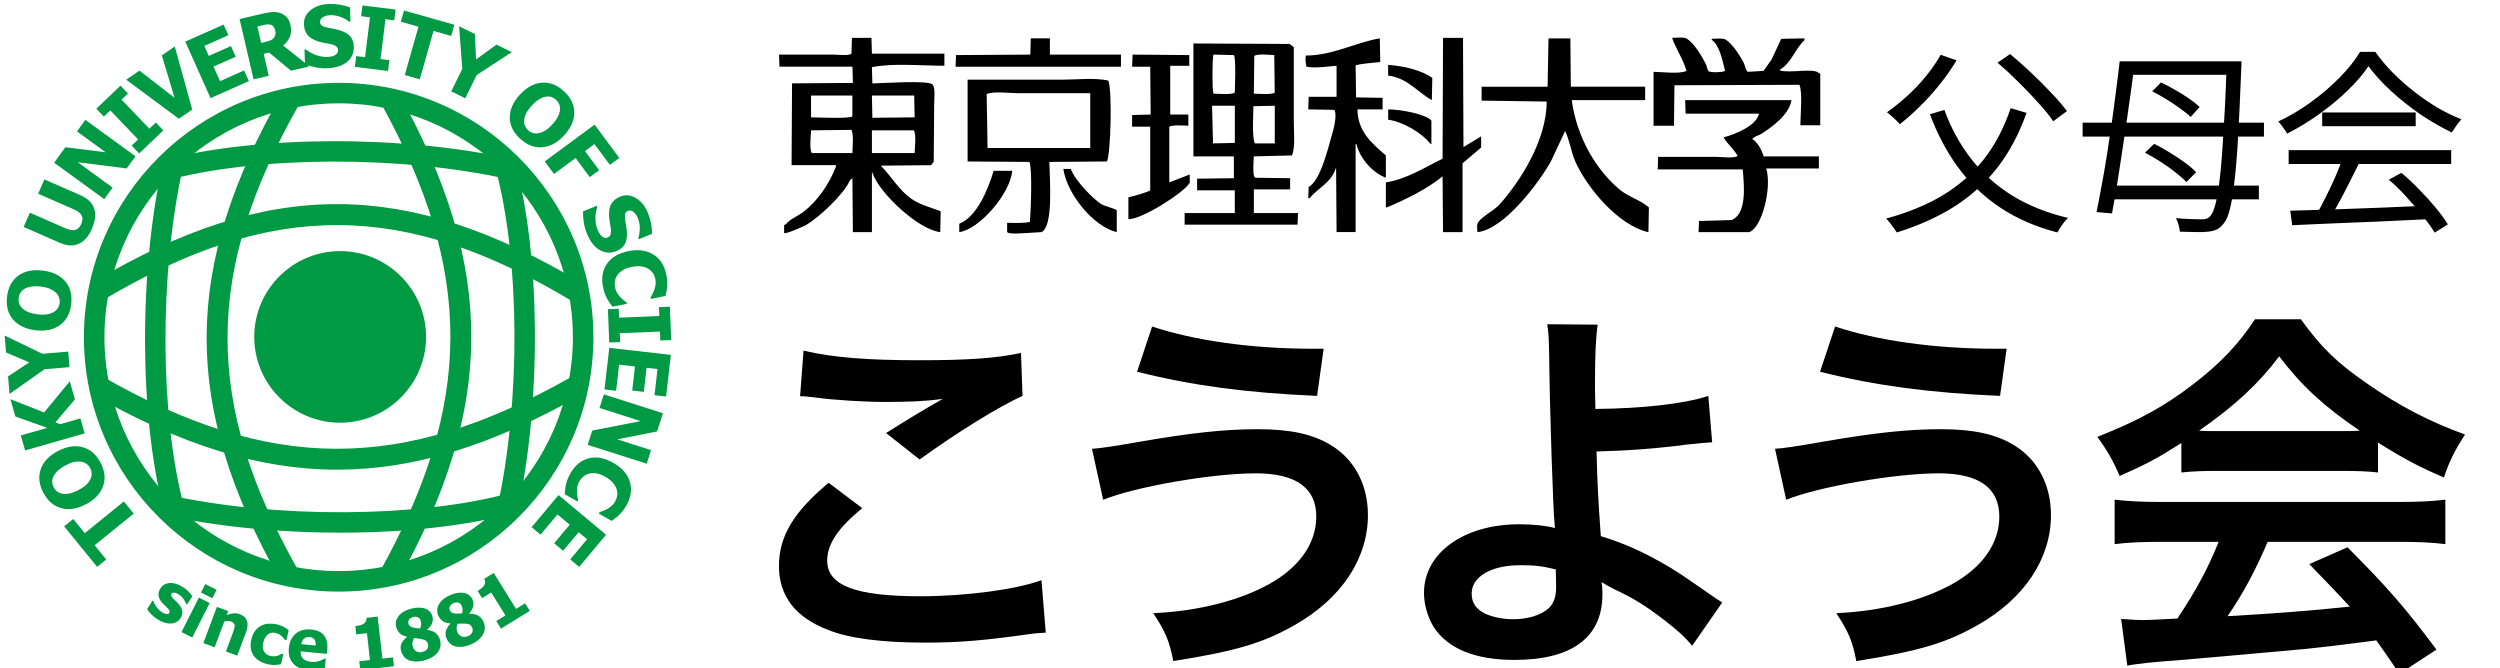 <svg width="232" height="62" viewBox="0 0 232 62" fill="none" xmlns="http://www.w3.org/2000/svg">
<g clip-path="url(#clip0_156_6579)">
<g clip-path="url(#clip1_156_6579)">
<path d="M39.287 31.264C39.287 35.523 35.831 38.974 31.566 38.974C27.301 38.974 23.845 35.523 23.845 31.264C23.845 27.005 27.301 23.554 31.566 23.554C35.831 23.554 39.287 27.005 39.287 31.264Z" fill="#009944"/>
<path d="M31.566 39.227C27.17 39.227 23.595 35.657 23.595 31.264C23.595 26.871 27.17 23.304 31.566 23.304C35.961 23.304 39.537 26.875 39.537 31.264C39.537 35.653 35.961 39.227 31.566 39.227ZM31.566 23.807C27.446 23.807 24.098 27.154 24.098 31.264C24.098 35.374 27.45 38.724 31.566 38.724C35.682 38.724 39.033 35.378 39.033 31.264C39.033 27.15 35.682 23.807 31.566 23.807Z" fill="#009944"/>
<path d="M14.628 57.48C14.405 57.339 14.211 57.183 14.043 57.011C13.875 56.836 13.745 56.68 13.655 56.531L14.155 55.734L14.233 55.783C14.259 55.846 14.285 55.913 14.319 55.988C14.352 56.066 14.405 56.155 14.479 56.263C14.543 56.36 14.617 56.453 14.71 56.553C14.804 56.65 14.912 56.74 15.042 56.822C15.176 56.903 15.303 56.959 15.43 56.982C15.557 57.004 15.646 56.974 15.702 56.885C15.747 56.814 15.758 56.747 15.732 56.68C15.71 56.613 15.639 56.524 15.523 56.408C15.463 56.345 15.385 56.27 15.288 56.181C15.191 56.092 15.109 56.006 15.042 55.928C14.852 55.705 14.744 55.485 14.714 55.265C14.684 55.046 14.748 54.815 14.897 54.58C14.982 54.446 15.094 54.338 15.229 54.256C15.367 54.175 15.523 54.126 15.706 54.108C15.885 54.089 16.079 54.108 16.291 54.167C16.504 54.223 16.72 54.323 16.944 54.461C17.156 54.592 17.339 54.737 17.492 54.893C17.645 55.046 17.76 55.191 17.846 55.329L17.361 56.099L17.287 56.051C17.268 56.006 17.238 55.939 17.193 55.857C17.149 55.772 17.104 55.693 17.055 55.623C17 55.537 16.929 55.452 16.847 55.37C16.765 55.284 16.671 55.209 16.567 55.146C16.429 55.061 16.302 55.012 16.179 54.997C16.056 54.982 15.97 55.016 15.926 55.09C15.881 55.157 15.874 55.228 15.892 55.295C15.915 55.366 15.993 55.466 16.123 55.6C16.191 55.671 16.273 55.749 16.366 55.831C16.459 55.917 16.545 56.006 16.619 56.099C16.791 56.308 16.891 56.513 16.918 56.721C16.944 56.929 16.888 57.142 16.746 57.369C16.657 57.51 16.537 57.626 16.392 57.711C16.243 57.801 16.082 57.849 15.903 57.86C15.713 57.875 15.516 57.853 15.307 57.797C15.098 57.737 14.871 57.633 14.628 57.48Z" fill="#009944"/>
<path d="M17.842 59.16L16.843 58.657L18.457 55.459L19.456 55.962L17.842 59.16ZM19.706 55.515L18.651 54.986L19.046 54.204L20.101 54.733L19.706 55.515Z" fill="#009944"/>
<path d="M22.014 60.846L20.966 60.455L21.593 58.78C21.645 58.642 21.69 58.508 21.727 58.367C21.768 58.229 21.783 58.121 21.779 58.047C21.772 57.957 21.738 57.883 21.686 57.823C21.63 57.764 21.544 57.715 21.432 57.675C21.347 57.641 21.253 57.626 21.153 57.626C21.052 57.626 20.94 57.641 20.814 57.675L19.919 60.068L18.871 59.677L20.128 56.319L21.175 56.71L21.041 57.071C21.268 56.989 21.477 56.937 21.667 56.919C21.861 56.896 22.055 56.922 22.253 56.997C22.596 57.123 22.816 57.332 22.916 57.615C23.017 57.901 22.991 58.248 22.834 58.661L22.014 60.85V60.846Z" fill="#009944"/>
<path d="M24.877 61.647C24.586 61.58 24.333 61.486 24.109 61.356C23.886 61.23 23.703 61.069 23.561 60.876C23.419 60.686 23.326 60.463 23.282 60.209C23.237 59.956 23.248 59.673 23.319 59.364C23.393 59.029 23.513 58.758 23.673 58.545C23.833 58.333 24.02 58.173 24.236 58.061C24.445 57.957 24.672 57.894 24.926 57.879C25.179 57.864 25.433 57.883 25.686 57.938C25.88 57.983 26.07 58.05 26.253 58.136C26.436 58.225 26.614 58.341 26.79 58.482L26.581 59.413L26.439 59.379C26.406 59.327 26.361 59.271 26.309 59.208C26.257 59.145 26.197 59.081 26.13 59.026C26.059 58.962 25.981 58.907 25.887 58.854C25.794 58.802 25.686 58.761 25.563 58.735C25.284 58.672 25.045 58.72 24.847 58.88C24.65 59.041 24.512 59.286 24.437 59.617C24.359 59.971 24.381 60.254 24.504 60.463C24.627 60.675 24.825 60.809 25.097 60.872C25.235 60.902 25.358 60.913 25.47 60.906C25.582 60.898 25.679 60.88 25.765 60.853C25.846 60.824 25.921 60.794 25.985 60.757C26.048 60.723 26.1 60.69 26.148 60.66L26.29 60.693L26.078 61.632C26.011 61.647 25.928 61.661 25.839 61.676C25.75 61.691 25.656 61.702 25.567 61.706C25.455 61.71 25.351 61.71 25.254 61.706C25.157 61.699 25.034 61.68 24.881 61.647" fill="#009944"/>
<path d="M27.964 59.781C27.997 59.558 28.079 59.39 28.213 59.267C28.348 59.148 28.519 59.1 28.735 59.118C28.944 59.137 29.097 59.215 29.186 59.349C29.276 59.48 29.313 59.666 29.298 59.904L27.964 59.781ZM29.19 62.223C29.321 62.216 29.447 62.205 29.57 62.182C29.705 62.164 29.809 62.141 29.887 62.119C29.966 62.097 30.051 62.071 30.145 62.045L30.23 61.129L30.111 61.118C30.059 61.151 29.992 61.185 29.91 61.226C29.828 61.267 29.738 61.3 29.645 61.334C29.537 61.371 29.418 61.397 29.291 61.416C29.164 61.434 29.034 61.434 28.907 61.423C28.758 61.408 28.62 61.382 28.493 61.341C28.37 61.3 28.262 61.24 28.172 61.166C28.079 61.092 28.012 60.995 27.964 60.876C27.915 60.757 27.893 60.615 27.896 60.447L30.331 60.675L30.368 60.276C30.421 59.729 30.32 59.293 30.074 58.973C29.828 58.653 29.429 58.467 28.884 58.419C28.284 58.363 27.799 58.493 27.434 58.809C27.069 59.126 26.856 59.573 26.804 60.157C26.748 60.753 26.886 61.226 27.214 61.583C27.542 61.937 28.046 62.149 28.717 62.212C28.899 62.227 29.06 62.234 29.186 62.227" fill="#009944"/>
<path d="M36.551 61.829L33.434 62.179L33.341 61.36L34.333 61.248L34.053 58.761L33.061 58.873L32.976 58.102C33.121 58.087 33.263 58.061 33.404 58.024C33.546 57.991 33.658 57.946 33.74 57.894C33.833 57.834 33.904 57.756 33.952 57.663C33.997 57.574 34.02 57.462 34.012 57.335L35.045 57.22L35.485 61.118L36.462 61.006L36.555 61.825L36.551 61.829Z" fill="#009944"/>
<path d="M39.078 57.976C39.067 58.084 39.037 58.199 38.985 58.326C38.84 58.311 38.728 58.3 38.638 58.288C38.552 58.277 38.474 58.266 38.411 58.255C38.265 58.225 38.15 58.184 38.068 58.125C37.986 58.065 37.926 57.972 37.896 57.849C37.863 57.726 37.889 57.607 37.967 57.495C38.045 57.384 38.172 57.306 38.34 57.261C38.515 57.216 38.664 57.224 38.795 57.291C38.922 57.358 39.007 57.469 39.048 57.626C39.082 57.752 39.093 57.868 39.082 57.976M40.439 58.758C40.241 58.594 39.973 58.493 39.637 58.452V58.434C39.861 58.244 40.018 58.046 40.096 57.838C40.174 57.63 40.185 57.417 40.129 57.201C40.085 57.034 40.006 56.889 39.895 56.766C39.783 56.643 39.645 56.55 39.477 56.486C39.317 56.423 39.123 56.39 38.895 56.386C38.668 56.382 38.414 56.416 38.131 56.49C37.863 56.561 37.632 56.658 37.434 56.781C37.236 56.904 37.083 57.041 36.975 57.19C36.86 57.346 36.782 57.507 36.748 57.674C36.714 57.842 36.718 58.009 36.763 58.177C36.822 58.407 36.931 58.601 37.087 58.758C37.244 58.914 37.471 59.026 37.773 59.085V59.104C37.535 59.294 37.363 59.495 37.262 59.707C37.166 59.919 37.151 60.157 37.221 60.418C37.27 60.6 37.352 60.764 37.464 60.909C37.576 61.054 37.725 61.17 37.9 61.252C38.079 61.334 38.295 61.378 38.545 61.389C38.795 61.397 39.074 61.364 39.384 61.282C39.675 61.203 39.921 61.103 40.129 60.973C40.334 60.842 40.502 60.697 40.625 60.53C40.748 60.366 40.827 60.187 40.864 59.997C40.901 59.807 40.894 59.614 40.842 59.416C40.767 59.137 40.633 58.918 40.435 58.758M39.727 60.053C39.704 60.127 39.663 60.198 39.611 60.265C39.563 60.321 39.503 60.37 39.428 60.41C39.358 60.451 39.291 60.477 39.231 60.492C39.007 60.552 38.81 60.537 38.642 60.444C38.47 60.351 38.358 60.198 38.299 59.982C38.262 59.841 38.258 59.699 38.288 59.565C38.318 59.428 38.366 59.309 38.422 59.208C38.519 59.223 38.627 59.234 38.754 59.249C38.877 59.264 38.974 59.275 39.041 59.29C39.276 59.334 39.44 59.39 39.525 59.454C39.611 59.517 39.675 59.625 39.716 59.778C39.745 59.889 39.749 59.982 39.727 60.057" fill="#009944"/>
<path d="M42.929 56.561C42.932 56.669 42.921 56.788 42.888 56.922C42.742 56.929 42.627 56.933 42.541 56.937C42.455 56.937 42.377 56.937 42.31 56.937C42.161 56.929 42.041 56.903 41.952 56.859C41.862 56.814 41.792 56.732 41.739 56.613C41.687 56.494 41.695 56.375 41.758 56.252C41.822 56.129 41.933 56.032 42.09 55.965C42.258 55.894 42.407 55.883 42.545 55.928C42.679 55.976 42.78 56.073 42.843 56.222C42.895 56.341 42.921 56.457 42.929 56.565M44.386 57.138C44.166 57.008 43.887 56.944 43.548 56.952L43.54 56.933C43.738 56.713 43.861 56.494 43.909 56.278C43.958 56.058 43.935 55.846 43.846 55.641C43.779 55.485 43.678 55.351 43.551 55.247C43.421 55.142 43.272 55.068 43.096 55.031C42.925 54.993 42.731 54.99 42.508 55.016C42.284 55.046 42.038 55.116 41.766 55.232C41.512 55.34 41.296 55.47 41.121 55.623C40.945 55.772 40.815 55.932 40.725 56.092C40.632 56.263 40.58 56.434 40.572 56.605C40.565 56.777 40.591 56.941 40.662 57.101C40.755 57.32 40.893 57.495 41.068 57.629C41.247 57.763 41.49 57.838 41.795 57.853L41.803 57.871C41.59 58.095 41.449 58.318 41.382 58.545C41.314 58.769 41.337 59.007 41.445 59.256C41.52 59.431 41.624 59.58 41.758 59.707C41.892 59.833 42.053 59.926 42.243 59.978C42.433 60.034 42.653 60.045 42.903 60.019C43.153 59.993 43.425 59.915 43.715 59.788C43.991 59.669 44.222 59.532 44.405 59.372C44.592 59.212 44.733 59.044 44.83 58.861C44.927 58.683 44.979 58.493 44.987 58.299C44.994 58.106 44.957 57.916 44.879 57.726C44.763 57.462 44.599 57.264 44.379 57.13M43.868 58.519C43.857 58.597 43.827 58.672 43.786 58.746C43.745 58.809 43.693 58.865 43.63 58.917C43.563 58.969 43.503 59.007 43.447 59.029C43.234 59.122 43.037 59.133 42.854 59.066C42.672 58.999 42.537 58.865 42.448 58.66C42.388 58.526 42.366 58.389 42.377 58.251C42.388 58.113 42.414 57.987 42.459 57.879C42.556 57.879 42.668 57.879 42.791 57.871C42.914 57.867 43.011 57.864 43.082 57.867C43.324 57.879 43.492 57.908 43.585 57.957C43.678 58.009 43.756 58.106 43.82 58.247C43.865 58.352 43.88 58.445 43.868 58.523" fill="#009944"/>
<path d="M49.163 56.687L46.493 58.337L46.057 57.633L46.903 57.108L45.584 54.982L44.737 55.507L44.327 54.844C44.45 54.766 44.569 54.684 44.681 54.591C44.793 54.498 44.875 54.413 44.927 54.331C44.987 54.234 45.017 54.133 45.021 54.033C45.021 53.932 44.995 53.824 44.935 53.713L45.818 53.169L47.888 56.505L48.727 55.987L49.163 56.691V56.687Z" fill="#009944"/>
<path d="M12.406 47.66L8.782 50.601L9.856 51.922L9.017 52.604L5.952 48.844L6.795 48.162L7.868 49.48L11.492 46.535L12.406 47.66Z" fill="#009944"/>
<path d="M6.891 42.872C7.119 42.827 7.339 42.82 7.544 42.85C7.734 42.88 7.902 42.947 8.04 43.054C8.181 43.159 8.289 43.289 8.368 43.438C8.446 43.587 8.491 43.743 8.506 43.914C8.517 44.086 8.483 44.261 8.401 44.447C8.319 44.626 8.193 44.804 8.017 44.972C7.842 45.143 7.6 45.311 7.287 45.474C6.985 45.635 6.705 45.742 6.451 45.795C6.198 45.847 5.978 45.854 5.792 45.821C5.587 45.78 5.419 45.709 5.296 45.612C5.173 45.515 5.068 45.389 4.986 45.229C4.908 45.08 4.863 44.923 4.848 44.752C4.837 44.585 4.871 44.406 4.953 44.224C5.035 44.045 5.165 43.87 5.344 43.695C5.523 43.52 5.765 43.349 6.071 43.189C6.392 43.021 6.664 42.909 6.891 42.868M3.778 43.557C3.54 44.246 3.622 44.972 4.032 45.735C4.438 46.502 4.997 46.978 5.702 47.161C6.41 47.347 7.171 47.224 7.987 46.789C8.797 46.36 9.326 45.798 9.568 45.11C9.814 44.421 9.732 43.691 9.322 42.924C8.916 42.161 8.36 41.684 7.656 41.495C6.951 41.305 6.187 41.428 5.367 41.863C4.546 42.299 4.013 42.861 3.775 43.55" fill="#009944"/>
<path d="M6.474 35.385L6.952 37.06L5.14 39.201L5.591 39.361L7.462 38.829L7.858 40.218L2.329 41.8L1.93 40.407L4.387 39.708L1.426 38.65L0.968 37.046L4.096 38.278L6.474 35.385Z" fill="#009944"/>
<path d="M0.431 31.138L3.935 32.832L6.329 32.631L6.448 34.072L4.129 34.265L0.886 36.558L0.748 34.928L2.716 33.629L0.561 32.713L0.431 31.138Z" fill="#009944"/>
<path d="M4.647 26.808C4.86 26.901 5.043 27.02 5.195 27.162C5.337 27.296 5.43 27.445 5.486 27.612C5.542 27.78 5.557 27.947 5.535 28.115C5.516 28.282 5.46 28.439 5.374 28.584C5.289 28.729 5.158 28.855 4.983 28.96C4.811 29.06 4.606 29.131 4.364 29.172C4.125 29.213 3.827 29.213 3.477 29.168C3.134 29.127 2.847 29.056 2.608 28.952C2.369 28.848 2.187 28.729 2.053 28.595C1.907 28.442 1.814 28.29 1.765 28.141C1.721 27.988 1.706 27.828 1.728 27.649C1.747 27.485 1.803 27.329 1.888 27.18C1.974 27.035 2.105 26.908 2.276 26.804C2.444 26.707 2.653 26.637 2.903 26.596C3.152 26.555 3.447 26.555 3.786 26.596C4.144 26.64 4.431 26.707 4.644 26.8M1.698 25.587C1.106 26.015 0.759 26.659 0.654 27.519C0.55 28.379 0.733 29.09 1.206 29.645C1.68 30.2 2.377 30.535 3.294 30.646C4.204 30.758 4.957 30.602 5.553 30.173C6.15 29.749 6.5 29.105 6.605 28.241C6.709 27.381 6.526 26.674 6.057 26.116C5.587 25.557 4.89 25.222 3.969 25.11C3.044 24.999 2.287 25.155 1.695 25.583" fill="#009944"/>
<path d="M8.54 21.22C8.23 21.927 7.82 22.396 7.309 22.624C6.802 22.854 6.217 22.825 5.557 22.534L2.19 21.06L2.772 19.738L6.068 21.183C6.433 21.343 6.739 21.395 6.977 21.335C7.216 21.276 7.406 21.093 7.544 20.781C7.675 20.479 7.69 20.219 7.578 19.999C7.466 19.783 7.22 19.589 6.84 19.422L3.54 17.977L4.122 16.652L7.485 18.126C8.133 18.413 8.551 18.815 8.733 19.34C8.92 19.865 8.849 20.49 8.528 21.216" fill="#009944"/>
<path d="M12.573 14.504L11.753 15.632L7.212 15.055L10.452 17.411L9.673 18.48L5.023 15.1L6.067 13.666L9.807 14.132L7.141 12.192L7.92 11.123L12.573 14.504Z" fill="#009944"/>
<path d="M15.157 12.099L12.916 14.24L12.219 13.51L12.816 12.94L10.236 10.245L9.636 10.818L8.938 10.089L11.179 7.948L11.876 8.678L11.28 9.247L13.86 11.943L14.46 11.369L15.157 12.099Z" fill="#009944"/>
<path d="M16.217 4.314L17.838 10.17L16.593 11.019L11.713 7.397L12.943 6.555L16.198 9.076L15.02 5.137L16.217 4.314Z" fill="#009944"/>
<path d="M19.538 9.106L17.196 3.86L20.753 2.278L21.193 3.265L18.96 4.259L19.374 5.189L21.432 4.277L21.872 5.264L19.814 6.18L20.421 7.531L22.651 6.537L23.094 7.524L19.538 9.106Z" fill="#009944"/>
<path d="M25.555 3.205C25.537 3.313 25.488 3.413 25.417 3.506C25.343 3.607 25.238 3.685 25.112 3.741C24.981 3.797 24.821 3.845 24.631 3.89L24.235 3.983L23.881 2.457L24.344 2.349C24.5 2.311 24.634 2.285 24.742 2.274C24.851 2.259 24.951 2.259 25.048 2.278C25.186 2.304 25.291 2.364 25.369 2.453C25.447 2.546 25.499 2.661 25.533 2.803C25.57 2.963 25.578 3.097 25.559 3.205M26.275 4.225C26.562 3.994 26.771 3.719 26.901 3.406C27.032 3.093 27.05 2.725 26.95 2.296C26.879 1.991 26.763 1.757 26.599 1.585C26.435 1.414 26.238 1.291 26.01 1.209C25.786 1.131 25.552 1.101 25.313 1.113C25.074 1.128 24.798 1.172 24.485 1.243L22.233 1.764L23.531 7.36L24.94 7.036L24.467 4.988L24.97 4.873L27.002 6.559L28.709 6.165L26.275 4.225Z" fill="#009944"/>
<path d="M30.406 6.332C29.966 6.347 29.578 6.317 29.243 6.243C28.907 6.168 28.594 6.075 28.303 5.956L28.258 4.59H28.389C28.687 4.821 29.012 4.999 29.362 5.122C29.716 5.241 30.055 5.297 30.38 5.286C30.462 5.286 30.57 5.271 30.704 5.249C30.838 5.227 30.947 5.193 31.029 5.152C31.129 5.104 31.211 5.04 31.278 4.959C31.345 4.877 31.375 4.772 31.372 4.642C31.368 4.497 31.304 4.381 31.189 4.296C31.073 4.21 30.935 4.151 30.775 4.113C30.577 4.069 30.365 4.028 30.141 3.987C29.918 3.946 29.709 3.898 29.511 3.838C29.06 3.696 28.736 3.495 28.531 3.239C28.329 2.982 28.221 2.65 28.206 2.252C28.188 1.716 28.4 1.273 28.848 0.923C29.291 0.573 29.854 0.391 30.536 0.368C30.879 0.357 31.219 0.379 31.562 0.439C31.901 0.499 32.207 0.58 32.479 0.692L32.523 2.006H32.397C32.181 1.835 31.916 1.686 31.606 1.571C31.297 1.455 30.984 1.399 30.659 1.411C30.533 1.414 30.421 1.429 30.324 1.448C30.223 1.47 30.122 1.507 30.014 1.563C29.925 1.608 29.85 1.671 29.791 1.753C29.727 1.839 29.698 1.928 29.701 2.029C29.705 2.174 29.761 2.289 29.869 2.371C29.977 2.453 30.178 2.524 30.477 2.583C30.671 2.621 30.857 2.658 31.036 2.691C31.215 2.725 31.405 2.777 31.61 2.84C32.013 2.971 32.311 3.153 32.512 3.391C32.714 3.626 32.822 3.946 32.833 4.344C32.852 4.914 32.643 5.383 32.207 5.744C31.77 6.105 31.166 6.299 30.402 6.325" fill="#009944"/>
<path d="M36.009 6.585L32.93 6.206L33.056 5.208L33.877 5.308L34.335 1.608L33.511 1.507L33.638 0.506L36.714 0.886L36.591 1.887L35.771 1.783L35.312 5.483L36.132 5.588L36.009 6.585Z" fill="#009944"/>
<path d="M37.564 6.965L38.835 2.479L37.198 2.014L37.493 0.975L42.164 2.297L41.866 3.335L40.229 2.874L38.954 7.36L37.564 6.965Z" fill="#009944"/>
<path d="M47.492 4.839L44.234 6.965L43.175 9.121L41.874 8.48L42.903 6.395L42.605 2.438L44.074 3.16L44.178 5.513L46.072 4.143L47.492 4.839Z" fill="#009944"/>
<path d="M50.59 12.125C50.389 12.244 50.188 12.322 49.983 12.363C49.793 12.401 49.614 12.389 49.446 12.337C49.278 12.285 49.133 12.2 49.006 12.084C48.883 11.972 48.786 11.835 48.719 11.678C48.648 11.522 48.622 11.343 48.641 11.142C48.659 10.945 48.719 10.736 48.827 10.517C48.935 10.297 49.107 10.059 49.345 9.798C49.576 9.545 49.804 9.352 50.028 9.218C50.247 9.083 50.453 9.002 50.643 8.972C50.851 8.942 51.03 8.953 51.179 9.005C51.329 9.057 51.47 9.143 51.601 9.262C51.724 9.374 51.821 9.508 51.888 9.664C51.955 9.821 51.981 9.996 51.966 10.197C51.947 10.39 51.884 10.599 51.772 10.826C51.66 11.053 51.489 11.291 51.258 11.544C51.015 11.809 50.792 12.002 50.59 12.121M53.293 10.435C53.286 9.705 52.965 9.05 52.328 8.462C51.687 7.877 51.004 7.613 50.273 7.673C49.547 7.736 48.868 8.104 48.242 8.786C47.623 9.46 47.31 10.163 47.31 10.896C47.31 11.63 47.63 12.289 48.272 12.873C48.909 13.458 49.595 13.722 50.322 13.666C51.049 13.611 51.727 13.238 52.358 12.553C52.988 11.868 53.297 11.161 53.293 10.431" fill="#009944"/>
<path d="M56.597 15.304L55.165 13.368L54.285 14.02L55.602 15.796L54.733 16.44L53.417 14.664L51.411 16.142L50.55 14.98L55.177 11.566L57.469 14.66L56.597 15.304Z" fill="#009944"/>
<path d="M54.486 21.715C54.319 21.309 54.214 20.933 54.166 20.594C54.117 20.252 54.099 19.928 54.106 19.615L55.374 19.098L55.422 19.221C55.303 19.582 55.251 19.947 55.258 20.319C55.269 20.691 55.336 21.026 55.459 21.331C55.489 21.406 55.541 21.506 55.609 21.622C55.676 21.741 55.743 21.83 55.81 21.894C55.888 21.968 55.978 22.024 56.078 22.058C56.179 22.091 56.287 22.084 56.406 22.035C56.541 21.979 56.626 21.883 56.667 21.745C56.708 21.607 56.716 21.454 56.697 21.294C56.671 21.093 56.638 20.881 56.596 20.658C56.556 20.434 56.529 20.222 56.518 20.017C56.496 19.544 56.57 19.172 56.742 18.893C56.913 18.614 57.186 18.398 57.555 18.249C58.051 18.044 58.543 18.093 59.024 18.387C59.505 18.681 59.874 19.142 60.131 19.772C60.261 20.088 60.358 20.416 60.422 20.755C60.485 21.093 60.511 21.41 60.504 21.7L59.285 22.199L59.236 22.084C59.326 21.819 59.37 21.521 59.374 21.19C59.374 20.862 59.314 20.546 59.195 20.248C59.147 20.133 59.098 20.032 59.042 19.947C58.986 19.861 58.916 19.779 58.826 19.697C58.755 19.63 58.669 19.582 58.569 19.552C58.468 19.522 58.371 19.526 58.278 19.563C58.14 19.619 58.054 19.712 58.013 19.839C57.972 19.965 57.976 20.181 58.025 20.483C58.058 20.676 58.088 20.862 58.118 21.041C58.148 21.22 58.166 21.417 58.177 21.633C58.192 22.054 58.125 22.4 57.972 22.672C57.819 22.944 57.558 23.152 57.189 23.305C56.66 23.52 56.149 23.487 55.657 23.204C55.165 22.921 54.773 22.426 54.483 21.719" fill="#009944"/>
<path d="M55.963 26.659C55.788 25.814 55.907 25.092 56.317 24.493C56.727 23.89 57.395 23.495 58.323 23.305C59.218 23.123 59.982 23.223 60.616 23.614C61.25 24.001 61.652 24.619 61.828 25.46C61.872 25.684 61.902 25.889 61.913 26.075C61.925 26.257 61.925 26.436 61.913 26.611C61.902 26.749 61.88 26.898 61.846 27.061C61.813 27.225 61.779 27.359 61.753 27.463L60.411 27.739L60.381 27.594C60.426 27.516 60.482 27.415 60.545 27.292C60.608 27.173 60.664 27.039 60.72 26.89C60.773 26.741 60.81 26.585 60.836 26.417C60.858 26.25 60.855 26.078 60.817 25.907C60.776 25.703 60.705 25.524 60.605 25.367C60.504 25.211 60.362 25.073 60.169 24.951C59.997 24.839 59.777 24.764 59.516 24.723C59.251 24.686 58.953 24.701 58.621 24.768C58.271 24.839 57.987 24.947 57.767 25.088C57.548 25.23 57.38 25.393 57.264 25.572C57.152 25.747 57.085 25.933 57.059 26.123C57.033 26.317 57.041 26.503 57.074 26.682C57.111 26.868 57.178 27.039 57.275 27.195C57.372 27.352 57.469 27.478 57.57 27.579C57.674 27.687 57.775 27.784 57.876 27.862C57.976 27.94 58.066 28.011 58.144 28.067L58.17 28.193L56.843 28.465C56.772 28.372 56.694 28.264 56.604 28.141C56.515 28.018 56.433 27.888 56.362 27.754C56.273 27.59 56.198 27.43 56.138 27.285C56.079 27.136 56.023 26.927 55.967 26.659" fill="#009944"/>
<path d="M56.537 31.785L56.414 28.692L57.421 28.651L57.454 29.477L61.186 29.328L61.153 28.502L62.163 28.461L62.286 31.558L61.279 31.596L61.246 30.769L57.514 30.922L57.547 31.748L56.537 31.785Z" fill="#009944"/>
<path d="M56.541 32.281L62.257 32.932L61.813 36.797L60.739 36.674L61.015 34.246L60.001 34.131L59.748 36.365L58.67 36.242L58.927 34.008L57.451 33.841L57.175 36.264L56.098 36.141L56.541 32.281Z" fill="#009944"/>
<path d="M54.535 41.283L54.96 39.954L59.453 39.079L55.635 37.858L56.038 36.599L61.518 38.349L60.978 40.039L57.283 40.769L60.418 41.774L60.016 43.032L54.535 41.283Z" fill="#009944"/>
<path d="M52.932 43.937C53.357 43.184 53.92 42.719 54.625 42.533C55.329 42.347 56.094 42.488 56.918 42.954C57.712 43.404 58.222 43.981 58.443 44.692C58.666 45.4 58.562 46.129 58.141 46.881C58.029 47.082 57.913 47.254 57.801 47.399C57.689 47.544 57.57 47.682 57.447 47.801C57.35 47.898 57.231 47.995 57.097 48.095C56.962 48.199 56.85 48.277 56.761 48.337L55.568 47.663L55.639 47.533C55.725 47.503 55.833 47.462 55.959 47.414C56.086 47.365 56.217 47.302 56.355 47.227C56.493 47.149 56.623 47.056 56.754 46.945C56.884 46.833 56.992 46.703 57.078 46.55C57.182 46.368 57.246 46.185 57.276 46.003C57.305 45.82 57.287 45.619 57.223 45.403C57.167 45.206 57.052 45.005 56.88 44.804C56.709 44.603 56.474 44.417 56.179 44.249C55.866 44.074 55.583 43.966 55.326 43.929C55.068 43.892 54.834 43.903 54.629 43.963C54.431 44.022 54.256 44.115 54.11 44.245C53.965 44.372 53.846 44.517 53.756 44.677C53.663 44.841 53.599 45.016 53.57 45.195C53.54 45.374 53.529 45.537 53.54 45.679C53.547 45.828 53.562 45.965 53.585 46.092C53.607 46.219 53.629 46.327 53.652 46.42L53.588 46.535L52.41 45.869C52.418 45.753 52.429 45.619 52.444 45.467C52.459 45.314 52.481 45.165 52.514 45.016C52.556 44.834 52.604 44.666 52.656 44.517C52.708 44.365 52.802 44.171 52.94 43.929" fill="#009944"/>
<path d="M51.832 45.94L56.242 49.625L53.745 52.607L52.917 51.911L54.483 50.042L53.7 49.387L52.257 51.111L51.425 50.415L52.872 48.691L51.731 47.742L50.162 49.614L49.334 48.922L51.832 45.94Z" fill="#009944"/>
<path d="M31.428 54.901C18.394 54.901 7.787 44.309 7.787 31.294C7.787 18.279 18.39 7.688 31.428 7.688C44.466 7.688 55.069 18.275 55.069 31.294C55.069 44.313 44.466 54.901 31.428 54.901ZM31.428 9.59C19.442 9.59 9.692 19.325 9.692 31.294C9.692 43.263 19.442 52.998 31.428 52.998C43.414 52.998 53.164 43.259 53.164 31.294C53.164 19.329 43.414 9.59 31.428 9.59Z" fill="#009944"/>
<path d="M26.067 53.959C16.84 37.645 16.873 24.928 26.194 8.596L27.845 9.538C18.909 25.192 18.875 37.385 27.722 53.024L26.067 53.959Z" fill="#009944"/>
<path d="M53.108 27.954C37.441 18.573 25.243 18.535 9.595 27.828L8.622 26.193C24.974 16.484 37.721 16.521 54.088 26.324L53.108 27.954Z" fill="#009944"/>
<path d="M36.897 54.003L35.234 53.08C43.947 37.418 43.981 25.222 35.354 9.578L37.02 8.663C46.013 24.969 45.979 37.682 36.897 54.007" fill="#009944"/>
<path d="M31.282 43.587C23.978 43.587 16.678 41.238 8.465 36.54L9.412 34.89C25.085 43.859 37.295 43.896 52.958 35.013L53.897 36.666C45.762 41.279 38.522 43.587 31.282 43.587Z" fill="#009944"/>
<path d="M15.295 47.715C12.913 38.985 12.842 25.252 15.128 15.066L16.984 15.483C14.758 25.404 14.818 38.751 17.13 47.217L15.292 47.715H15.295Z" fill="#009944"/>
<path d="M31.547 49.432C25.88 49.432 20.067 48.877 15.094 47.764L15.511 45.91C25.447 48.132 38.813 48.073 47.291 45.765L47.79 47.596C43.309 48.817 37.508 49.432 31.547 49.432Z" fill="#009944"/>
<path d="M47.97 47.708L46.113 47.291C48.339 37.373 48.279 24.027 45.968 15.557L47.806 15.059C50.188 23.792 50.259 37.522 47.97 47.708Z" fill="#009944"/>
<path d="M15.34 16.771L14.841 14.936C23.587 12.557 37.337 12.486 47.538 14.768L47.12 16.622C37.188 14.399 23.818 14.459 15.337 16.767" fill="#009944"/>
</g>
<path fill-rule="evenodd" clip-rule="evenodd" d="M79.06 3.516H80.87C80.884 4.005 80.9 4.493 80.913 4.981H87.639V6.104C85.453 6.094 82.896 5.841 80.913 6.233C80.927 6.735 80.943 7.239 80.957 7.741C81.9 7.731 86.041 7.429 86.519 7.827C86.825 8.083 86.692 9.099 86.692 9.637C86.679 11.434 86.662 13.23 86.649 15.027C86.563 15.127 86.476 15.23 86.39 15.329C84.852 15.343 83.315 15.359 81.777 15.373V15.416C82.713 16.369 83.404 17.594 84.493 18.391C85.294 18.976 86.277 19.222 87.296 19.597C87.283 20.245 87.267 20.892 87.253 21.54C85.184 21.301 81.528 17.843 80.957 16.02H80.913V21.54H79.147C79.133 19.869 79.117 18.202 79.103 16.535C79.03 16.591 78.961 16.651 78.888 16.708C78.316 18.033 76.028 20.165 74.793 20.889C74.666 20.962 72.936 21.752 72.767 21.623V20.889C72.823 20.859 72.883 20.832 72.94 20.802C73.312 20.324 74.049 20.052 74.534 19.68C75.852 18.67 76.955 17.096 77.596 15.412C77.582 15.383 77.566 15.356 77.552 15.326H73.458C73.471 12.795 73.488 10.268 73.501 7.737C75.384 7.724 77.267 7.708 79.15 7.694C79.137 7.193 79.12 6.688 79.107 6.187H72.335C72.322 5.811 72.305 5.439 72.292 5.064H77.25C77.699 5.064 78.751 5.21 79.017 4.978C79.03 4.489 79.047 4.001 79.06 3.513M133.914 3.516H135.767C135.781 6.894 135.797 10.271 135.81 13.649C136.355 13.32 136.903 12.988 137.448 12.656V13.692C136.873 14.18 136.299 14.668 135.724 15.157V21.54H133.914C133.901 19.813 133.884 18.089 133.871 16.366C132.426 17.548 130.503 18.484 128.693 19.255C128.664 19.242 128.637 19.225 128.607 19.212V16.927C130.55 16.625 132.29 15.495 133.871 14.728C133.884 10.992 133.901 7.256 133.914 3.516ZM168.925 11.623H167.072C167.082 10.707 167.291 8.538 166.985 7.87C163.119 7.884 159.254 7.9 155.388 7.913C155.371 9.162 155.358 10.414 155.345 11.666H153.449V6.665C154.312 6.678 155.833 6.891 156.511 6.578C156.159 5.393 155.518 4.543 155.172 3.516C155.534 3.503 156.351 3.417 156.55 3.603C157.231 4.008 157.955 5.257 158.317 5.974C158.43 6.2 158.41 6.459 158.576 6.622C158.875 6.754 159.852 6.715 160.084 6.578C159.845 5.625 159.566 4.141 158.832 3.689C158.845 3.659 158.862 3.633 158.875 3.603C159.25 3.589 159.945 3.52 160.167 3.689C160.788 4.088 161.459 5.144 161.804 5.801C161.96 6.097 161.964 6.452 162.193 6.665C162.681 6.635 163.169 6.608 163.657 6.578C163.903 6.233 164.146 5.888 164.391 5.542C164.694 4.895 164.996 4.247 165.298 3.603C166.015 3.589 166.736 3.573 167.453 3.56V3.732C166.557 4.553 166.245 5.874 165.125 6.492C165.155 6.505 165.182 6.522 165.212 6.535C165.979 6.821 168.251 6.299 168.749 6.751C168.805 6.781 168.865 6.808 168.921 6.837V11.623H168.925ZM97.429 3.56V5.067H104.025V6.19H88.675C88.688 5.831 88.705 5.473 88.718 5.111C91.016 5.097 93.318 5.081 95.616 5.067C95.629 4.566 95.646 4.061 95.659 3.56H97.426H97.429ZM128.305 10.155H125.974C125.977 12.257 127.458 13.416 128.607 14.423V16.492C127.395 16.047 126.189 14.702 125.887 13.387H125.801V21.537H124.034C124.021 19.567 124.004 17.598 123.991 15.628H123.948C123.599 16.897 122.264 17.485 121.533 18.388H121.404C121.417 18.043 121.434 17.697 121.447 17.352C122.606 16.684 123.287 13.569 123.732 12.048C123.841 11.68 124.074 10.487 123.818 10.195C123.014 10.182 122.207 10.165 121.404 10.152C121.417 9.763 121.434 9.375 121.447 8.986H124.034V6.104C123.18 6.163 122.114 6.353 121.231 6.19C121.188 5.884 121.095 5.492 121.188 5.154C123.672 5.15 125.807 3.935 128.046 3.56C128.059 4.294 128.076 5.024 128.089 5.758C127.481 5.835 126.495 5.871 125.801 6.06C125.817 7.053 125.831 8.043 125.844 9.036C126.664 9.049 127.485 9.066 128.305 9.079V10.159V10.155ZM145.73 3.56C145.744 5.054 145.757 6.549 145.774 8.043H152.671V9.292H145.86C146.325 12.779 148.171 15.857 150.387 17.657C151.121 18.255 152.359 18.631 153.017 19.252C153.004 20.012 152.987 20.776 152.974 21.54H152.93C150.144 20.869 147.311 17.465 146.205 15.027C145.8 14.13 145.674 13.028 145.212 12.095V12.224C144.781 13.144 144.349 14.064 143.92 14.984C142.848 16.904 139.59 21.297 137.109 21.54C137.082 21.224 137.023 20.809 137.195 20.59C137.703 19.952 138.627 19.57 139.178 18.953C140.975 16.943 143.535 13.078 143.532 9.425C141.519 9.395 139.507 9.368 137.494 9.338V8.046H143.615C143.645 6.552 143.671 5.057 143.701 3.563H145.727L145.73 3.56ZM119.723 16.538V17.574H116.359V19.773H120.454C120.441 20.132 120.424 20.49 120.411 20.852H109.933V19.773H114.589V17.661H111.095V16.581C112.231 16.568 113.367 16.552 114.503 16.538V14.512H110.75V4.035C113.725 4.048 116.701 4.064 119.677 4.078C119.806 4.177 119.936 4.28 120.065 4.38V11.235C120.065 12.248 120.218 13.695 119.893 14.426C118.714 14.456 117.535 14.482 116.356 14.512C116.342 14.977 116.2 16.293 116.485 16.495C117.565 16.508 118.641 16.525 119.72 16.538M110.365 6.104H108.598V10.63H110.278V11.666C109.74 11.653 108.897 11.573 108.511 11.753V16.927C109.142 16.681 109.777 16.439 110.408 16.193V16.97C110.408 16.97 110.378 17 110.365 17.013C109.86 17.88 105.921 20.397 104.715 20.334V18.308C105.001 18.275 106.682 17.777 106.741 17.661V11.753H105.061V10.673C105.635 10.66 106.21 10.643 106.784 10.63C106.771 9.149 106.755 7.668 106.741 6.19H105.061C105.074 5.815 105.091 5.443 105.104 5.067C106.858 5.081 108.611 5.097 110.365 5.111V6.104ZM114.503 5.111C114.718 5.356 114.599 8.026 114.589 8.604C114.154 8.807 113.197 8.701 112.606 8.691V8.604C112.477 8.428 112.493 5.473 112.606 5.067C113.237 5.081 113.872 5.097 114.503 5.111ZM116.399 5.197C116.655 4.961 117.807 5.097 118.252 5.111C118.265 6.273 118.282 7.439 118.295 8.604C117.87 8.804 116.934 8.701 116.356 8.691C116.369 7.528 116.386 6.363 116.399 5.197ZM128.82 6.017C130.394 6.143 131.902 6.522 132.918 7.226C132.905 7.917 132.888 8.604 132.875 9.295C131.579 8.571 130.603 7.233 128.82 7.01V6.017ZM89.794 7.395H98.505C99.877 7.395 101.647 7.189 102.859 7.482C103.221 8.475 103.081 14.184 102.729 14.984C100.946 14.997 99.166 15.014 97.383 15.027C97.416 16.801 97.764 21.005 96.649 21.54C96.19 21.57 95.729 21.596 95.27 21.626C94.819 21.626 93.726 21.779 93.46 21.54V20.676C94.154 20.686 95.015 20.729 95.573 20.59C95.662 19.683 95.818 15.668 95.529 15.027C93.617 15.014 91.707 14.997 89.794 14.984V7.395ZM91.647 13.735C91.617 12.068 91.591 10.401 91.561 8.734C92.215 8.442 93.617 8.647 94.45 8.647H101.175V13.735H91.647ZM79.1 8.863V10.803C78.844 11.029 75.879 10.899 75.264 10.889V8.863H79.1ZM84.836 8.863C84.849 9.537 84.865 10.215 84.879 10.889C83.57 10.902 82.262 10.919 80.957 10.932C80.943 10.242 80.927 9.551 80.913 8.863H84.836ZM156.374 9.295H166.248C166.035 10.643 164.474 11.766 163.488 12.4C163.193 12.589 162.857 12.629 162.628 12.875V12.918C163.073 13.157 163.531 13.974 163.661 14.512H168.792V15.635H163.92V15.678C164.431 17.478 163.515 21.128 162.326 21.543H157.626C157.64 21.198 157.656 20.852 157.67 20.507C158.676 20.477 159.682 20.451 160.688 20.421C162.087 19.853 161.877 17.392 161.725 15.721H153.834C153.847 15.333 153.864 14.944 153.877 14.556H159.224C159.759 14.556 160.894 14.722 161.25 14.469C160.911 13.825 160.147 13.191 159.958 12.746C161.027 12.467 163.02 11.653 163.236 10.547H156.424C156.411 10.132 156.394 9.713 156.381 9.295M114.592 9.813V13.264C113.918 13.277 113.241 13.294 112.566 13.307C112.537 12.141 112.51 10.979 112.48 9.813H114.592ZM116.445 13.307C116.18 12.722 116.306 10.64 116.316 9.856C116.977 9.843 117.638 9.826 118.299 9.813V13.307H116.445ZM128.823 10.159C129.945 10.129 132.396 10.617 132.835 11.195V13.393C132.792 13.363 132.748 13.337 132.705 13.307C131.978 12.36 130.234 11.308 128.823 11.108V10.159ZM79.017 12.052C79.236 12.526 79.113 13.573 79.103 14.207H75.351C75.088 13.918 75.251 12.583 75.264 12.095C76.513 12.081 77.765 12.065 79.017 12.052ZM80.913 12.095H84.792C85.055 12.384 84.892 13.719 84.879 14.207H80.913V12.095ZM98.678 15.675H99.368C99.707 16.658 101.368 18.421 102.215 18.953C102.474 19.115 103.477 19.355 103.636 19.514V21.543C101.477 21.028 99.026 18.036 98.678 15.678M93.935 15.851C93.773 17.93 90.913 21.271 89.02 21.543V20.766C90.654 20.102 91.654 17.681 92.212 15.851H93.935Z" fill="black"/>
<path d="M186.59 10.037L188.064 10.474C187.36 12.451 186.451 14.155 185.335 15.586C184.219 17.005 182.885 18.206 181.332 19.188C179.792 20.158 178.021 20.953 176.02 21.571C175.96 21.462 175.869 21.329 175.747 21.171C175.638 21.014 175.517 20.85 175.383 20.68C175.262 20.522 175.147 20.389 175.038 20.28C177.015 19.746 178.749 19.037 180.241 18.151C181.745 17.254 183.024 16.138 184.08 14.804C185.135 13.47 185.972 11.881 186.59 10.037ZM180.441 10.201C181.047 11.875 181.872 13.385 182.915 14.731C183.97 16.077 185.244 17.217 186.736 18.151C188.24 19.073 189.968 19.764 191.921 20.225C191.811 20.322 191.69 20.45 191.557 20.607C191.435 20.777 191.32 20.941 191.211 21.098C191.102 21.268 191.005 21.426 190.92 21.571C188.919 21.05 187.16 20.286 185.644 19.279C184.128 18.272 182.83 17.041 181.751 15.586C180.671 14.118 179.786 12.457 179.095 10.601L180.441 10.201ZM180.095 5.089L181.569 5.598C181.12 6.35 180.605 7.09 180.023 7.818C179.44 8.545 178.828 9.225 178.185 9.855C177.554 10.486 176.924 11.044 176.293 11.529C176.22 11.42 176.111 11.299 175.966 11.165C175.82 11.02 175.668 10.88 175.511 10.747C175.353 10.613 175.22 10.504 175.111 10.419C175.729 9.983 176.348 9.485 176.966 8.927C177.597 8.357 178.179 7.745 178.713 7.09C179.258 6.423 179.719 5.756 180.095 5.089ZM185.371 5.816L186.536 5.016C187.166 5.538 187.815 6.114 188.482 6.744C189.161 7.375 189.792 8.006 190.374 8.636C190.969 9.255 191.448 9.813 191.811 10.31L190.538 11.256C190.21 10.759 189.756 10.195 189.174 9.564C188.603 8.921 187.985 8.273 187.318 7.618C186.663 6.963 186.014 6.362 185.371 5.816ZM197.397 5.689H207.075V6.944H197.397V5.689ZM195.796 17.223H209.622V18.497H195.796V17.223ZM193.267 11.383H210.095V12.675H193.267V11.383ZM206.639 5.689H208.021C208.021 5.689 208.015 5.744 208.003 5.853C208.003 5.95 208.003 6.059 208.003 6.18C208.003 6.302 207.997 6.393 207.985 6.453C207.888 8.94 207.791 11.038 207.694 12.748C207.597 14.446 207.481 15.835 207.348 16.914C207.227 17.994 207.087 18.83 206.93 19.425C206.784 20.007 206.608 20.425 206.402 20.68C206.196 20.971 205.978 21.171 205.747 21.28C205.517 21.39 205.244 21.462 204.928 21.499C204.625 21.535 204.231 21.547 203.746 21.535C203.273 21.523 202.788 21.511 202.29 21.499C202.278 21.305 202.236 21.086 202.163 20.844C202.102 20.613 202.024 20.413 201.927 20.243C202.46 20.292 202.945 20.322 203.382 20.334C203.819 20.346 204.146 20.352 204.364 20.352C204.534 20.352 204.68 20.328 204.801 20.28C204.934 20.231 205.05 20.14 205.147 20.007C205.317 19.813 205.474 19.425 205.62 18.843C205.765 18.26 205.899 17.43 206.02 16.35C206.141 15.258 206.25 13.87 206.347 12.184C206.457 10.498 206.554 8.448 206.639 6.035V5.689ZM196.705 5.689H198.124C198.003 6.587 197.876 7.539 197.742 8.545C197.609 9.54 197.463 10.559 197.306 11.602C197.16 12.633 197.009 13.645 196.851 14.64C196.705 15.622 196.56 16.556 196.414 17.442C196.269 18.315 196.129 19.103 195.996 19.807L194.559 19.679C194.704 18.976 194.856 18.188 195.013 17.314C195.183 16.429 195.347 15.489 195.505 14.494C195.662 13.5 195.814 12.499 195.959 11.493C196.105 10.474 196.238 9.473 196.36 8.491C196.493 7.496 196.608 6.562 196.705 5.689ZM199.725 8.473L200.544 7.654C200.968 7.848 201.405 8.078 201.854 8.345C202.315 8.6 202.745 8.867 203.146 9.146C203.546 9.425 203.873 9.685 204.128 9.928L203.291 10.856C203.048 10.613 202.727 10.352 202.327 10.074C201.939 9.783 201.514 9.497 201.053 9.219C200.605 8.94 200.162 8.691 199.725 8.473ZM199.052 14.167L199.907 13.348C200.38 13.579 200.859 13.845 201.344 14.149C201.842 14.452 202.309 14.761 202.745 15.077C203.182 15.392 203.534 15.695 203.8 15.986L202.891 16.896C202.636 16.617 202.297 16.314 201.872 15.986C201.448 15.647 200.987 15.319 200.489 15.004C200.004 14.688 199.525 14.409 199.052 14.167ZM212.533 19.552C213.6 19.516 214.837 19.479 216.244 19.443C217.663 19.394 219.167 19.34 220.756 19.279C222.345 19.218 223.928 19.152 225.504 19.079L225.468 20.334C223.94 20.407 222.399 20.48 220.847 20.553C219.295 20.625 217.821 20.686 216.426 20.735C215.031 20.795 213.794 20.85 212.715 20.898L212.533 19.552ZM212.387 13.93H227.469V15.222H212.387V13.93ZM215.498 10.437H224.176V11.711H215.498V10.437ZM217.372 14.749L218.9 15.186C218.621 15.756 218.318 16.362 217.991 17.005C217.675 17.636 217.354 18.248 217.027 18.843C216.711 19.437 216.402 19.964 216.099 20.425L214.898 20.007C215.189 19.534 215.486 18.988 215.789 18.369C216.105 17.751 216.402 17.126 216.681 16.496C216.96 15.853 217.19 15.271 217.372 14.749ZM221.684 16.677L222.848 16.041C223.418 16.514 223.976 17.035 224.522 17.605C225.08 18.175 225.589 18.739 226.05 19.297C226.511 19.855 226.881 20.365 227.16 20.826L225.941 21.59C225.662 21.129 225.292 20.613 224.831 20.043C224.37 19.461 223.867 18.873 223.321 18.279C222.788 17.684 222.242 17.151 221.684 16.677ZM219.792 6.144C219.307 6.872 218.664 7.624 217.863 8.4C217.075 9.164 216.196 9.892 215.225 10.583C214.267 11.274 213.273 11.881 212.242 12.402C212.181 12.281 212.102 12.154 212.005 12.02C211.92 11.887 211.823 11.753 211.714 11.62C211.617 11.487 211.52 11.371 211.423 11.274C212.478 10.777 213.491 10.177 214.461 9.473C215.444 8.758 216.329 8 217.118 7.199C217.918 6.387 218.549 5.592 219.01 4.816H220.429C220.914 5.495 221.466 6.15 222.084 6.781C222.703 7.399 223.364 7.981 224.067 8.527C224.771 9.073 225.486 9.564 226.214 10.001C226.954 10.425 227.688 10.783 228.415 11.074C228.258 11.244 228.1 11.444 227.942 11.675C227.797 11.893 227.657 12.099 227.524 12.293C226.59 11.844 225.632 11.293 224.649 10.638C223.679 9.97 222.769 9.249 221.92 8.473C221.071 7.696 220.362 6.92 219.792 6.144Z" fill="black"/>
<g clip-path="url(#clip2_156_6579)">
<path d="M80.018 47.154C77.763 49.002 76.764 50.495 76.764 52.024C76.764 54.335 79.377 55.333 85.42 55.333C89.678 55.333 94.363 54.69 96.65 53.841L97.046 58.711C96.436 58.748 96.223 58.748 95.469 58.854C91.179 59.46 88.887 59.635 85.81 59.635C81.909 59.635 78.763 59.242 76.866 58.461C73.788 57.288 72.287 55.296 72.287 52.523C72.287 49.751 73.682 47.473 76.898 44.806L80.013 47.154H80.018ZM74.579 32.543C77.331 33.186 80.515 33.43 85.307 33.43C89.849 33.43 92.387 33.249 94.748 32.756L94.892 36.739C92.745 37.7 88.882 40.08 85.34 42.64L82.225 40.186C84.084 39.012 85.836 37.944 87.482 37.02C85.906 37.233 84.372 37.302 82.118 37.302C80.296 37.302 77.325 37.127 75.573 36.877C74.857 36.803 74.75 36.771 74.248 36.771L74.569 32.538L74.579 32.543Z" fill="black"/>
<path d="M101.336 41.647C101.956 41.622 103.339 41.42 105.487 41.041C110.568 40.154 113.678 39.83 116.718 39.83C119.758 39.83 121.831 40.292 123.476 41.291C125.694 42.608 126.944 44.987 126.944 47.797C126.944 51.849 124.475 55.551 120.148 58.005C117.215 59.673 114.709 60.422 108.88 61.346C108.522 59.46 108.127 58.573 107.021 56.9C111.172 56.725 115.035 55.727 117.786 54.197C120.613 52.63 122.151 50.394 122.151 47.94C122.151 45.274 120.255 43.925 116.536 43.925C112.497 43.925 105.343 45.168 102.372 46.379L101.336 41.652V41.647ZM106.919 30.302C110.889 31.619 116.183 32.363 121.836 32.363H122.835L122.226 36.739C115.719 36.453 110.782 35.815 105.519 34.498L106.914 30.302H106.919Z" fill="black"/>
<path d="M148.267 30.127C148.085 31.301 148.015 33.043 148.015 35.64C148.015 36.139 148.015 36.246 148.053 37.95C152.343 37.913 156.281 37.488 158.53 36.74L158.888 41.042C158.411 41.066 157.636 41.137 156.564 41.254C153.561 41.647 150.986 41.822 148.16 41.897C148.229 44.669 148.304 46.273 148.555 49.757C150.559 50.363 152.242 51.106 154.133 52.174C155.421 52.885 156.03 53.31 158.749 55.196C159.214 55.514 159.396 55.658 159.823 55.907L157.034 59.928C156.388 59.147 155.816 58.611 154.496 57.58C152.781 56.263 151.67 55.551 149.773 54.664C149.308 54.415 149.02 54.272 148.63 54.022C148.667 54.309 148.705 54.627 148.705 55.158C148.705 59.142 145.878 61.24 140.552 61.24C136.903 61.24 134.365 60.209 133.04 58.181C132.505 57.294 132.147 56.12 132.147 55.015C132.147 51.319 135.834 48.652 140.979 48.652C142.304 48.652 143.592 48.796 144.308 49.008C144.283 48.937 144.27 48.819 144.27 48.652C144.126 47.372 143.805 37.664 143.768 33.218C143.731 31.439 143.731 31.083 143.586 30.09L148.272 30.127H148.267ZM141.043 52.455C138.361 52.455 136.571 53.523 136.571 55.084C136.571 55.939 136.967 56.508 137.789 56.932C138.468 57.251 139.435 57.464 140.402 57.464C141.759 57.464 142.94 57.108 143.656 56.502C144.158 56.077 144.409 55.403 144.409 54.511C144.409 53.868 144.372 52.875 144.372 52.837C143.047 52.519 142.406 52.45 141.043 52.45V52.455Z" fill="black"/>
<path d="M164.722 41.647C165.341 41.622 166.725 41.42 168.873 41.041C173.954 40.154 177.063 39.83 180.103 39.83C183.144 39.83 185.217 40.292 186.862 41.291C189.079 42.608 190.33 44.987 190.33 47.797C190.33 51.849 187.861 55.551 183.534 58.005C180.6 59.673 178.095 60.422 172.266 61.346C171.908 59.46 171.512 58.573 170.406 56.9C174.558 56.725 178.421 55.727 181.172 54.197C183.998 52.63 185.537 50.394 185.537 47.94C185.537 45.274 183.64 43.925 179.922 43.925C175.883 43.925 168.729 45.168 165.758 46.379L164.722 41.652V41.647ZM170.3 30.302C174.269 31.619 179.564 32.363 185.217 32.363H186.216L185.607 36.739C179.099 36.453 174.162 35.815 168.9 34.498L170.294 30.302H170.3Z" fill="black"/>
<path d="M202.426 41.111C200.209 42.534 199.204 43.065 196.704 44.17C196.095 42.746 195.523 41.753 194.631 40.542C198.494 39.013 200.893 37.695 203.607 35.597C205.968 33.781 207.79 31.901 209.259 29.623H213.518C215.414 32.252 216.846 33.638 219.566 35.523C222.606 37.658 225.501 39.151 228.76 40.324C227.756 41.854 227.291 42.847 226.794 44.308C224.54 43.346 223.183 42.635 220.677 41.073V43.846C219.747 43.739 218.818 43.702 217.455 43.702H205.509C204.472 43.702 203.398 43.739 202.431 43.846V41.105L202.426 41.111ZM200.46 50.283C198.633 50.283 197.42 50.352 196.239 50.495V46.368C197.42 46.512 198.777 46.581 200.46 46.581H222.744C224.497 46.581 225.747 46.512 226.928 46.368V50.495C225.747 50.352 224.529 50.283 222.744 50.283H210.44C209.329 52.88 208.223 54.978 206.722 57.182C210.942 56.945 214.721 56.649 218.059 56.295C216.916 55.052 216.306 54.41 214.303 52.349L217.845 50.787C221.671 54.627 223.209 56.406 226.105 60.283L222.67 62.525C221.489 60.783 221.131 60.283 220.522 59.428C217.551 59.822 215.409 60.071 214.084 60.209C210.542 60.528 203.462 61.17 202.031 61.277C200.027 61.42 198.237 61.595 197.414 61.776L196.843 57.437C197.81 57.511 198.419 57.543 198.916 57.543C199.167 57.543 200.241 57.506 202.063 57.4C203.815 54.771 204.926 52.705 205.888 50.288H200.449L200.46 50.283ZM217.412 40.006C217.984 40.006 218.305 40.006 218.983 39.969C215.692 37.727 213.656 35.879 211.509 33.069C209.612 35.592 207.395 37.658 204.072 39.969C204.681 40.006 204.894 40.006 205.535 40.006H217.412Z" fill="black"/>
</g>
</g>
<defs>
<clipPath id="clip0_156_6579">
<rect width="232" height="62" fill="white"/>
</clipPath>
<clipPath id="clip1_156_6579">
<rect width="61.855" height="61.855" fill="white" transform="translate(0.431 0.372)"/>
</clipPath>
<clipPath id="clip2_156_6579">
<rect width="156.457" height="32.892" fill="white" transform="translate(72.292 29.628)"/>
</clipPath>
</defs>
</svg>

